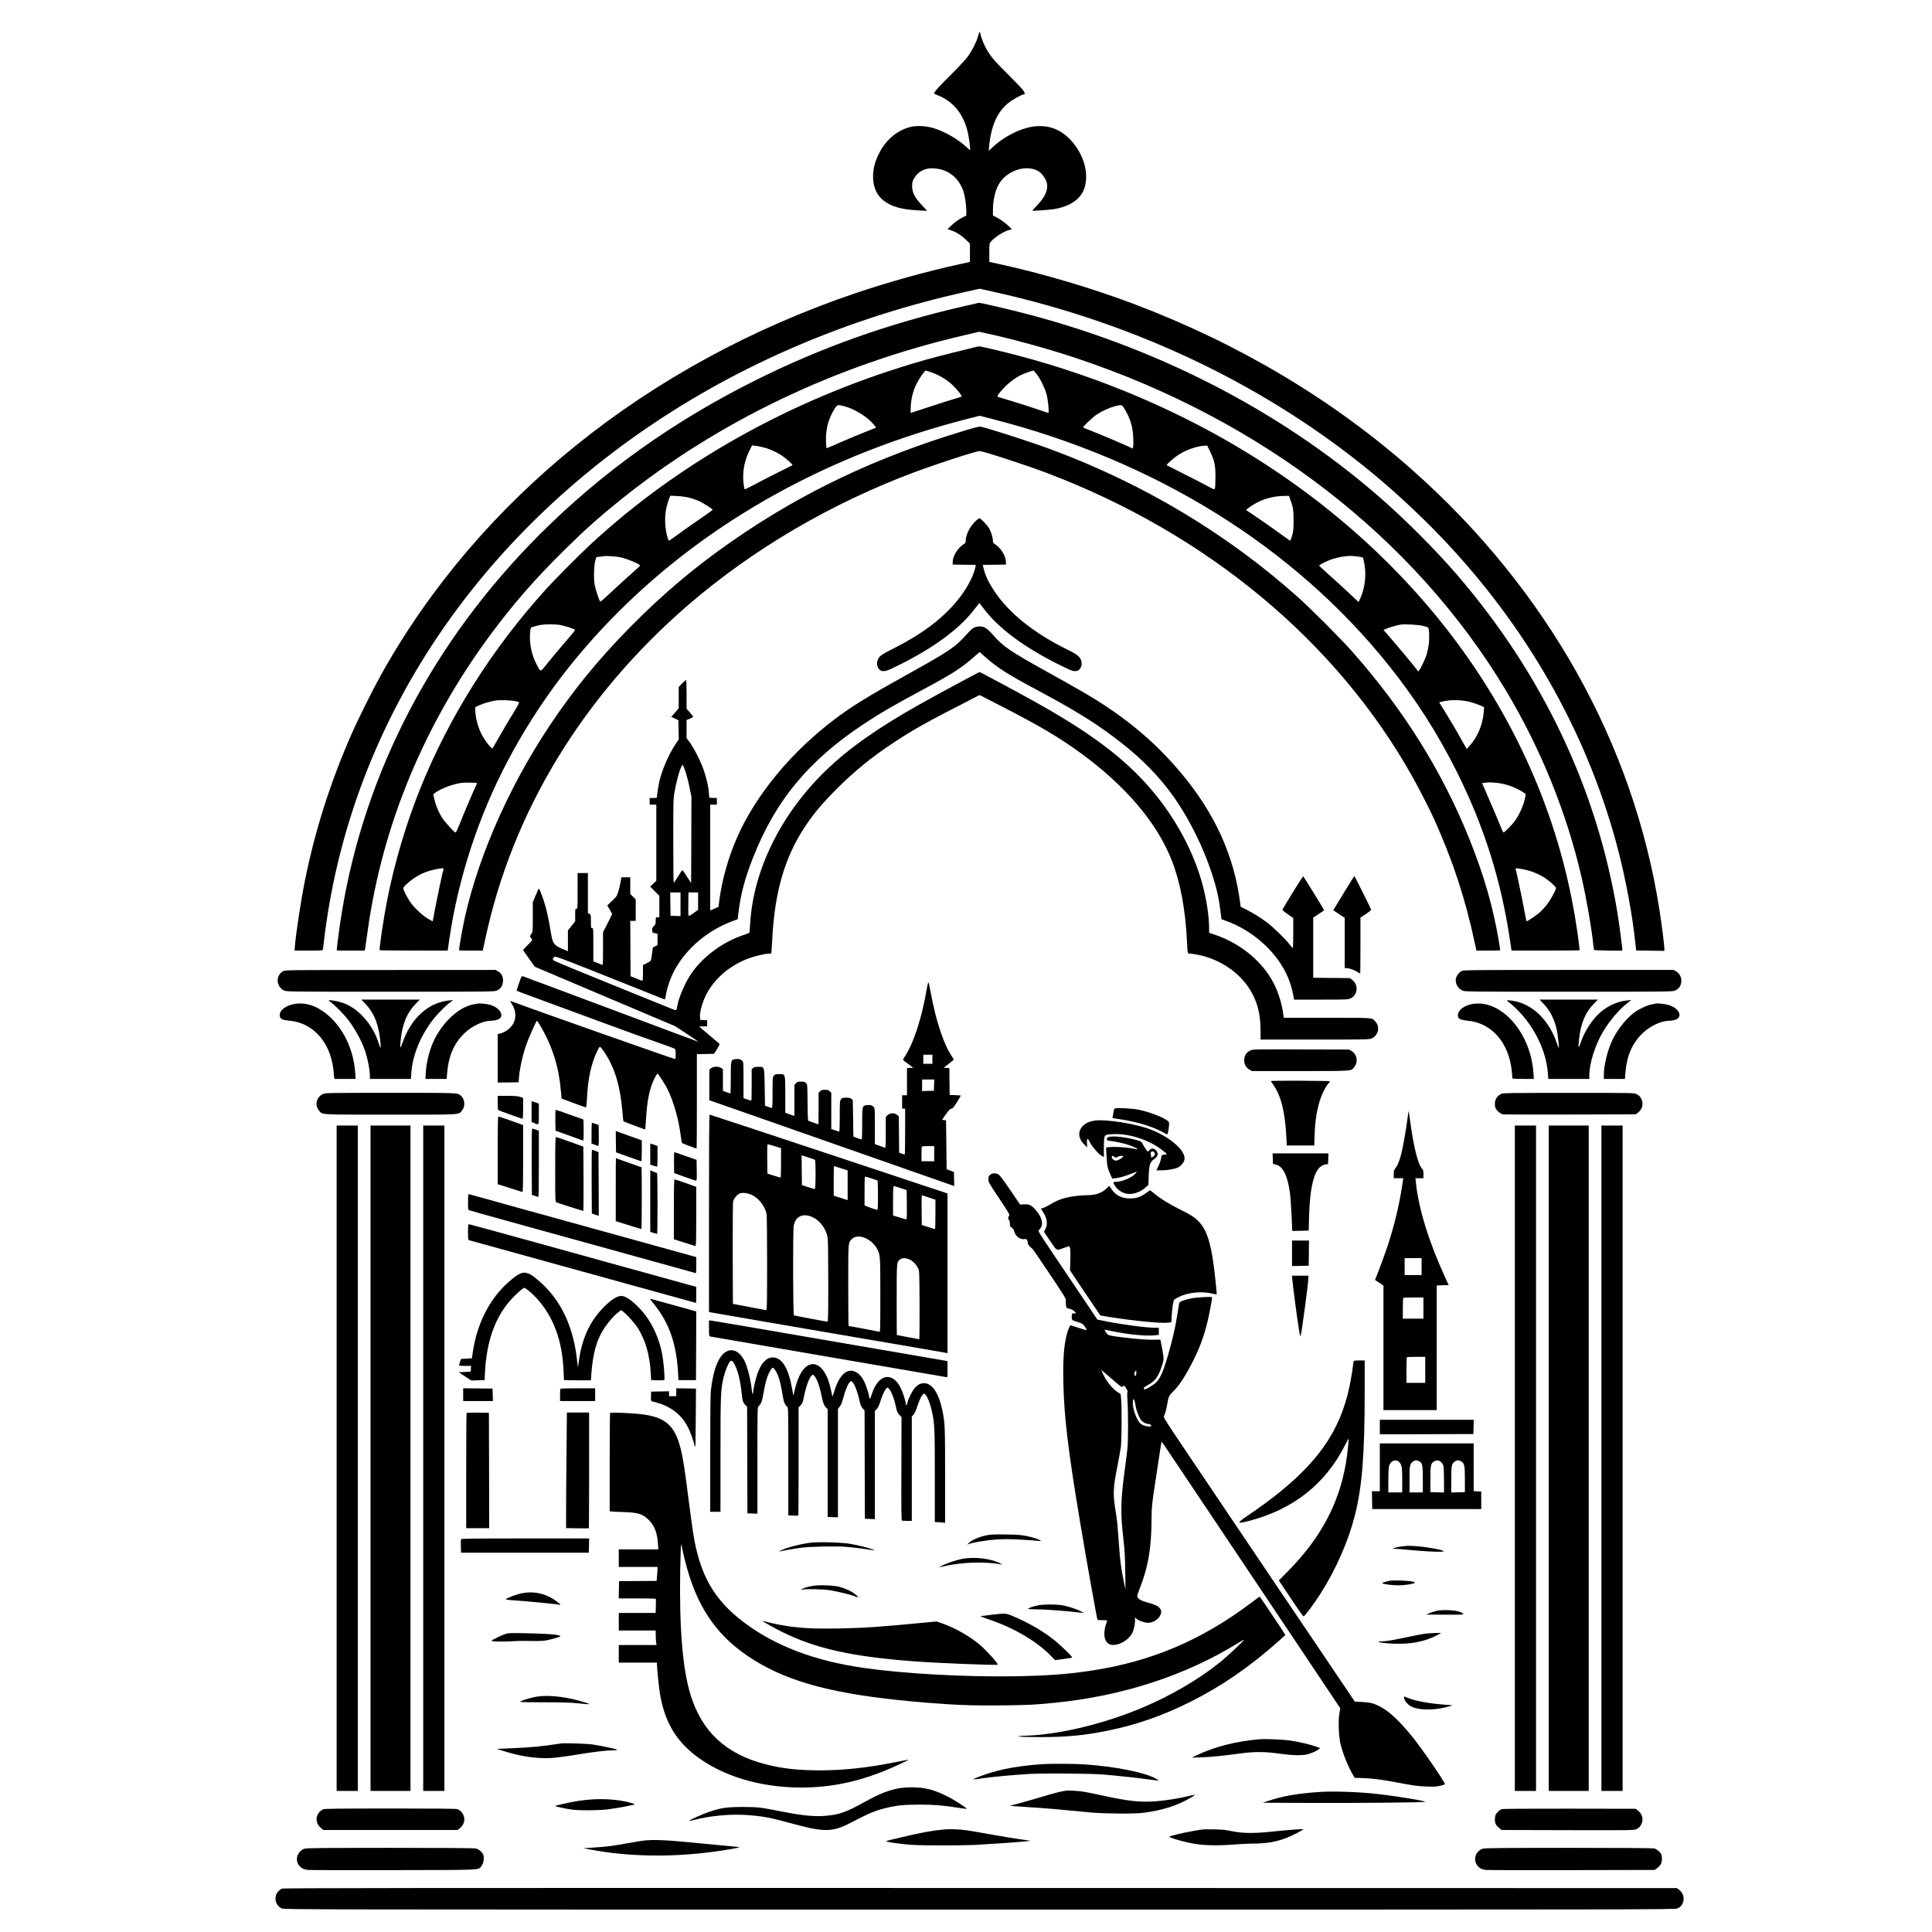 <?xml version="1.0" standalone="no"?>
<!DOCTYPE svg PUBLIC "-//W3C//DTD SVG 20010904//EN"
 "http://www.w3.org/TR/2001/REC-SVG-20010904/DTD/svg10.dtd">
<svg version="1.0" xmlns="http://www.w3.org/2000/svg"
 width="3191pt" height="3191pt" viewBox="0 0 3191 3191"
 preserveAspectRatio="xMidYMid meet">

<g transform="translate(0,3191) scale(0.1,-0.1)"
fill="#000000" stroke="none">
<path d="M16156 31318 c-25 -95 -103 -250 -178 -351 -34 -45 -157 -176 -273
-292 -184 -183 -252 -256 -278 -301 -4 -7 21 -22 63 -38 261 -103 434 -322
499 -633 20 -93 41 -273 33 -273 -2 0 -34 27 -70 61 -136 125 -362 253 -537
304 -118 35 -261 43 -365 21 -115 -24 -243 -92 -334 -177 -95 -89 -153 -169
-211 -291 -57 -120 -85 -236 -85 -353 0 -301 175 -479 530 -539 81 -14 360
-33 360 -25 0 2 -38 44 -85 92 -113 117 -160 209 -160 312 0 59 5 79 30 124
60 109 166 171 295 171 249 0 443 -142 524 -384 23 -69 46 -226 46 -318 l0
-78 -58 -29 c-69 -35 -139 -86 -204 -149 l-48 -46 68 -24 c89 -32 163 -81 240
-155 l62 -61 0 -151 0 -151 -172 -38 c-538 -117 -1190 -299 -1723 -480 -3435
-1166 -6218 -3406 -7834 -6306 -127 -227 -380 -735 -483 -970 -347 -788 -601
-1583 -768 -2407 -70 -345 -157 -913 -172 -1131 l-3 -43 229 0 c178 0 231 3
236 13 4 7 13 67 19 133 7 66 26 209 42 318 472 3241 2350 6147 5269 8152
1557 1069 3362 1840 5318 2271 l203 45 252 -56 c2370 -528 4527 -1568 6282
-3029 412 -343 881 -788 1238 -1176 1356 -1469 2304 -3187 2781 -5040 124
-483 231 -1065 277 -1512 l13 -117 233 -3 233 -3 0 36 c0 53 -46 415 -81 639
-430 2748 -1857 5292 -4070 7256 -1309 1163 -2874 2097 -4610 2753 -690 261
-1528 509 -2236 662 l-153 33 0 152 c0 148 1 153 25 182 65 77 225 177 314
197 l33 7 -38 40 c-54 55 -148 125 -216 159 l-58 29 0 88 c0 174 42 345 109
449 147 227 484 317 667 178 48 -37 101 -120 115 -180 24 -109 -29 -228 -163
-369 -43 -45 -78 -83 -78 -85 0 -8 280 12 360 25 290 49 467 184 514 394 58
251 -49 559 -268 776 -146 144 -320 211 -521 201 -230 -12 -525 -150 -733
-342 l-72 -67 6 64 c32 349 133 579 321 729 68 54 220 139 249 139 26 0 25 22
-2 63 -15 23 -127 141 -249 262 -226 224 -279 286 -353 409 -45 75 -96 198
-107 259 -4 20 -10 39 -14 41 -4 3 -15 -27 -25 -66z"/>
<path d="M15954 26860 c-1263 -288 -2380 -684 -3474 -1230 -1364 -680 -2545
-1525 -3571 -2552 -1755 -1757 -2883 -3915 -3264 -6241 -38 -232 -88 -617 -82
-624 3 -2 107 -4 233 -4 l229 0 7 43 c4 24 24 158 43 298 243 1738 938 3409
2028 4880 377 508 735 918 1213 1390 348 343 583 553 934 835 1613 1297 3554
2225 5689 2721 l236 55 75 -17 c462 -100 1044 -259 1507 -413 3077 -1021 5595
-2964 7110 -5486 578 -962 1013 -2036 1257 -3103 80 -347 170 -869 192 -1109
4 -39 10 -76 13 -82 6 -10 457 -18 467 -9 5 6 -51 437 -81 618 -335 2040
-1236 3942 -2644 5580 -368 427 -864 924 -1311 1311 -1647 1427 -3712 2482
-5960 3044 -223 56 -615 146 -628 144 -4 0 -102 -23 -218 -49z"/>
<path d="M16115 26178 c-589 -144 -762 -189 -1040 -273 -2029 -608 -3864
-1638 -5320 -2985 -181 -168 -581 -570 -731 -735 -896 -988 -1600 -2103 -2081
-3294 -232 -577 -421 -1210 -543 -1821 -64 -323 -142 -841 -128 -855 2 -2 256
-5 563 -5 l559 -1 28 193 c146 1006 490 2052 974 2960 481 904 1067 1691 1814
2438 1519 1520 3502 2615 5783 3195 l187 48 188 -48 c2704 -688 4994 -2107
6566 -4071 447 -559 808 -1122 1124 -1754 450 -899 733 -1792 880 -2778 l27
-182 559 0 c307 0 561 2 563 4 8 7 -25 252 -68 516 -504 3085 -2424 5837
-5339 7652 -1158 722 -2478 1288 -3853 1652 -257 68 -630 156 -654 155 -10 -1
-36 -5 -58 -11z m-721 -422 c120 -43 237 -112 327 -195 77 -70 174 -191 162
-201 -5 -4 -60 -21 -123 -39 -63 -18 -249 -78 -414 -132 -164 -54 -301 -99
-304 -99 -3 0 -2 51 1 113 7 132 38 252 98 372 41 84 132 215 149 215 5 0 52
-15 104 -34z m1731 -28 c64 -86 131 -225 161 -333 24 -90 45 -305 29 -305 -4
0 -93 29 -197 65 -104 36 -287 94 -406 130 -119 37 -223 68 -230 70 -21 7 12
57 102 152 80 85 202 174 292 215 57 25 174 67 191 67 6 1 32 -27 58 -61z
m-3179 -528 c169 -44 375 -172 483 -299 24 -29 42 -53 40 -55 -2 -1 -98 -39
-214 -85 -115 -46 -295 -122 -400 -168 -104 -46 -194 -85 -200 -86 -6 -1 -11
47 -13 125 -4 198 43 370 144 528 45 69 46 69 160 40z m4630 -47 c93 -158 133
-289 141 -464 3 -64 3 -133 -1 -152 l-7 -35 -86 39 c-116 54 -504 217 -630
265 -57 21 -103 42 -103 47 0 16 158 166 219 207 85 57 214 116 303 140 117
30 118 30 164 -47z m-5940 -639 c111 -32 231 -92 319 -159 72 -55 142 -122
134 -128 -2 -2 -105 -54 -229 -115 -124 -61 -299 -151 -390 -201 -91 -49 -168
-86 -172 -82 -4 4 -12 52 -18 106 -21 199 19 387 124 584 l18 34 64 -7 c35 -4
102 -18 150 -32z m7348 -56 c77 -161 91 -226 91 -428 0 -99 -4 -182 -10 -192
-9 -15 -23 -10 -130 49 -66 35 -241 126 -390 200 -148 75 -272 138 -275 140
-9 9 122 125 191 169 130 85 319 150 441 153 l38 1 44 -92z m-8599 -768 c44
-12 111 -35 149 -51 73 -31 236 -134 236 -149 0 -5 -84 -66 -187 -136 -104
-70 -264 -182 -356 -250 -92 -68 -172 -124 -177 -124 -5 0 -13 15 -19 33 -53
164 -60 377 -18 537 14 52 33 113 42 134 l17 39 116 -6 c68 -4 150 -15 197
-27z m9924 -24 c49 -131 56 -174 56 -351 0 -149 -3 -180 -24 -252 -13 -46 -27
-83 -31 -83 -5 0 -92 61 -193 135 -102 74 -264 188 -362 254 l-176 119 53 40
c162 121 361 188 575 191 l82 1 20 -54z m-11074 -958 c117 -23 341 -116 336
-141 0 -4 -54 -54 -118 -111 -65 -57 -183 -163 -262 -237 -271 -252 -272 -253
-282 -238 -20 32 -69 183 -85 260 -21 103 -15 336 10 416 l16 52 58 6 c31 3
66 8 77 10 30 5 194 -5 250 -17z m12180 12 c49 -6 93 -16 97 -23 4 -6 15 -54
24 -105 33 -182 7 -398 -67 -560 l-29 -65 -27 24 c-15 13 -79 73 -143 133 -63
61 -197 183 -298 273 -100 89 -183 166 -184 170 -2 13 131 80 212 107 94 31
191 49 295 54 17 1 70 -3 120 -8z m-13176 -1130 c76 -13 248 -67 256 -81 4 -5
-15 -35 -42 -65 -134 -154 -334 -392 -421 -501 -112 -141 -99 -140 -171 -3
-79 152 -119 339 -107 505 3 49 10 93 15 98 9 9 103 35 171 47 67 11 226 11
299 0z m14267 -18 c40 -11 76 -22 81 -25 17 -11 24 -169 13 -263 -6 -49 -20
-123 -31 -164 -20 -75 -93 -234 -127 -278 l-18 -24 -44 59 c-50 66 -352 427
-459 548 l-70 80 47 21 c47 21 179 58 237 68 69 10 301 -3 371 -22z m-14996
-1242 c30 -7 59 -16 64 -20 4 -5 -28 -66 -71 -137 -105 -168 -225 -373 -298
-503 -32 -58 -62 -110 -67 -117 -17 -21 -133 126 -190 242 -56 112 -98 276
-98 382 l0 54 65 30 c72 33 183 65 271 79 72 11 249 5 324 -10z m15770 -14
c52 -13 126 -38 164 -55 l69 -31 -7 -83 c-16 -204 -101 -409 -230 -551 l-51
-57 -78 139 c-81 146 -237 409 -325 549 l-52 82 40 11 c135 36 321 35 470 -4z
m-16402 -1340 c1 -2 -16 -43 -39 -92 -57 -124 -197 -455 -254 -601 -27 -68
-54 -123 -60 -123 -22 0 -180 174 -227 250 -57 91 -104 206 -126 307 l-16 75
25 19 c91 71 304 152 439 168 63 8 249 5 258 -3z m16849 3 c149 -16 312 -75
435 -157 38 -24 39 -27 32 -66 -21 -131 -102 -313 -187 -423 -49 -63 -160
-173 -175 -173 -5 0 -42 82 -82 183 -41 100 -118 282 -172 404 -54 122 -98
224 -98 227 0 4 37 9 123 14 15 1 71 -3 124 -9z m-17402 -1426 c-12 -33 -94
-417 -136 -638 -22 -121 -42 -221 -43 -222 -1 -2 -40 21 -87 49 -97 60 -226
184 -288 276 -48 71 -111 198 -111 223 0 20 91 105 169 158 113 77 220 122
356 151 120 25 149 25 140 3z m17816 2 c145 -25 274 -77 389 -155 78 -54 170
-139 170 -157 0 -33 -95 -205 -156 -281 -35 -45 -94 -106 -131 -137 -69 -57
-194 -138 -201 -130 -2 2 -20 88 -38 191 -31 169 -126 622 -140 667 -7 21 0
21 107 2z"/>
<path d="M15935 24799 c-1458 -439 -2677 -1017 -3830 -1817 -626 -434 -1154
-879 -1700 -1433 -526 -534 -937 -1038 -1337 -1639 -707 -1065 -1233 -2299
-1433 -3361 -35 -186 -57 -330 -52 -335 3 -3 92 -5 198 -5 l193 0 38 178 c446
2106 1608 4021 3353 5529 1070 924 2366 1684 3750 2199 386 143 1008 345 1065
345 55 0 768 -232 1102 -359 2657 -1005 4805 -2792 6058 -5041 97 -174 286
-543 345 -676 313 -695 516 -1314 673 -2047 l27 -128 194 0 c106 0 195 2 198
4 2 3 -8 74 -22 158 -96 564 -246 1084 -486 1682 -451 1120 -1086 2136 -1937
3097 -182 206 -675 700 -887 890 -1170 1047 -2544 1872 -4066 2440 -327 122
-1066 361 -1184 383 -21 4 -102 -16 -260 -64z"/>
<path d="M16097 23287 c-86 -88 -147 -217 -147 -314 0 -25 -7 -36 -34 -52 -94
-59 -177 -190 -180 -285 l-1 -51 192 -3 191 -2 -14 -62 c-35 -149 -156 -365
-306 -543 -247 -296 -588 -549 -1043 -777 -173 -86 -224 -120 -247 -163 -35
-63 -27 -144 18 -186 20 -19 36 -24 74 -23 39 0 82 17 251 101 576 286 1003
602 1248 926 41 53 75 97 77 97 1 0 35 -43 74 -95 243 -324 673 -642 1260
-932 159 -79 203 -97 242 -97 36 -1 52 4 72 23 36 34 50 90 36 142 -19 71 -66
110 -227 188 -556 272 -973 607 -1216 976 -92 140 -143 250 -171 367 l-14 58
191 2 192 3 -1 51 c-3 95 -86 226 -180 285 -27 16 -34 27 -34 53 0 48 -27 144
-58 200 -32 59 -142 176 -166 176 -9 0 -45 -28 -79 -63z"/>
<path d="M16140 21560 c-60 -11 -94 -36 -174 -127 -185 -210 -284 -276 -986
-666 -636 -353 -898 -514 -1187 -731 -705 -529 -1291 -1232 -1602 -1920 -155
-342 -266 -732 -312 -1087 l-12 -97 -69 -30 -68 -30 0 874 0 874 55 0 55 0 0
55 0 54 -62 3 -63 3 -7 87 c-8 104 -47 268 -95 398 -58 155 -170 367 -244 461
l-29 37 0 150 0 150 55 23 c30 12 55 26 55 30 0 4 -25 36 -55 71 l-55 63 0
237 c0 131 -4 238 -8 238 -4 0 -33 -26 -65 -58 l-57 -58 0 -177 0 -177 -42
-48 c-23 -26 -51 -57 -61 -69 l-20 -22 59 -28 59 -28 3 -158 3 -158 -55 -82
c-108 -162 -215 -407 -262 -597 -18 -75 -43 -235 -44 -282 0 -5 -27 -8 -60 -8
l-60 0 0 -55 0 -55 55 0 55 0 0 -628 0 -628 -50 -49 -50 -49 75 -76 75 -75 0
-178 0 -177 -30 0 c-30 0 -30 0 -30 -58 0 -52 -3 -61 -30 -87 -26 -25 -30 -36
-28 -70 3 -38 5 -40 46 -48 l42 -8 0 -94 0 -95 -39 -19 -38 -20 -12 -93 c-19
-137 -15 -131 -87 -166 l-64 -32 0 -130 c0 -71 -4 -130 -8 -130 -5 0 -51 17
-103 38 l-94 38 -3 457 -2 457 45 0 45 0 0 178 0 178 -45 44 -45 44 0 138 0
138 -74 0 -73 0 -13 -77 c-7 -43 -23 -114 -37 -158 -24 -76 -29 -84 -104 -155
l-79 -75 39 -65 c22 -36 40 -69 41 -75 0 -5 -34 -76 -75 -156 l-75 -147 0
-272 c0 -214 -3 -271 -12 -267 -7 3 -43 17 -80 32 l-68 27 0 274 c0 267 0 274
-20 274 -19 0 -20 7 -20 110 0 106 -1 110 -25 126 l-25 16 0 329 0 329 -85 0
-85 0 0 -295 c0 -288 0 -295 -20 -295 -19 0 -20 -7 -20 -104 l0 -103 -60 -76
-60 -75 0 -171 0 -171 -50 20 c-135 53 -182 90 -204 159 -9 25 -27 116 -40
201 -39 240 -89 431 -160 604 -27 69 -22 73 -85 -78 l-41 -98 0 -245 c0 -243
0 -244 -25 -280 l-24 -36 19 -28 c11 -15 20 -31 20 -36 0 -5 -34 -42 -75 -83
-41 -41 -75 -77 -75 -81 0 -5 179 -260 195 -277 2 -2 691 -294 1782 -755 l533
-225 195 -128 c107 -70 193 -129 192 -131 -2 -1 -650 241 -1442 538 -792 297
-1450 542 -1461 545 -20 5 -25 -5 -62 -116 l-41 -121 45 -20 c25 -10 47 -19
50 -19 2 0 327 -120 721 -266 817 -302 1145 -422 1523 -554 146 -52 271 -98
278 -103 8 -6 12 -37 12 -88 0 -63 -3 -79 -15 -79 -23 0 -2438 852 -2714 958
-8 3 -1 -14 16 -39 60 -89 79 -188 53 -281 -27 -95 -120 -183 -226 -214 l-54
-15 0 -400 0 -399 173 2 172 3 7 84 c11 139 56 347 109 503 45 136 174 428
188 428 4 0 30 -39 58 -87 196 -334 302 -671 336 -1062 l12 -135 195 -73 c107
-40 200 -72 206 -73 7 0 13 49 18 141 15 329 69 581 169 787 46 95 42 95 115
-11 172 -249 268 -566 303 -997 6 -80 13 -147 16 -150 5 -5 357 -138 360 -135
1 0 7 78 13 173 19 324 61 517 147 685 20 37 39 67 42 67 11 0 126 -179 164
-255 104 -211 185 -496 221 -778 7 -60 17 -112 22 -116 8 -7 229 -91 239 -91
3 0 5 351 5 780 l0 779 142 3 142 3 49 79 c39 64 45 82 35 91 -7 6 -85 72
-172 146 l-160 134 67 3 67 3 0 49 0 49 -57 3 -58 3 -3 54 c-4 64 19 166 60
270 121 309 396 564 748 694 100 37 273 77 333 77 l35 0 6 63 c3 34 8 114 11
177 39 772 205 1347 530 1840 154 234 293 399 544 650 288 287 563 511 916
745 349 231 513 323 1342 749 l92 47 368 -189 c625 -321 951 -514 1298 -767
747 -544 1265 -1154 1510 -1779 140 -358 226 -816 250 -1341 9 -188 10 -195
44 -195 55 0 207 -31 296 -61 340 -113 614 -343 755 -633 85 -173 120 -349
120 -598 l0 -128 898 0 c851 0 899 1 937 19 114 53 143 194 57 284 -56 60 -19
57 -794 57 l-714 0 -17 112 c-19 120 -59 254 -111 376 -169 394 -553 729
-1008 883 l-98 33 0 81 c0 182 -41 458 -105 700 -129 494 -393 1011 -744 1455
-441 560 -1007 1005 -1961 1542 -278 157 -968 528 -981 528 -12 0 -721 -382
-989 -533 -703 -396 -1172 -727 -1554 -1097 -737 -714 -1193 -1637 -1246
-2523 -5 -82 -11 -151 -14 -154 -3 -3 -44 -18 -93 -35 -335 -112 -653 -342
-848 -613 -112 -155 -227 -418 -251 -571 -10 -67 -12 -68 -95 -34 -41 17 -492
200 -1004 407 -511 206 -936 382 -942 391 -17 21 -16 27 3 46 29 29 -67 65
1274 -469 300 -119 550 -219 556 -222 7 -2 14 16 18 49 11 84 54 232 96 328
173 399 547 741 995 911 l100 38 7 68 c36 325 105 592 245 947 374 948 917
1604 1830 2209 279 184 497 311 1000 580 441 236 603 339 798 508 l115 100 91
-81 c199 -176 374 -288 824 -528 636 -340 946 -529 1310 -802 369 -277 637
-534 880 -845 354 -453 675 -1120 815 -1695 27 -110 37 -170 68 -409 l7 -53
80 -29 c419 -152 793 -477 981 -852 55 -109 97 -233 120 -354 l18 -93 445 0
c433 0 446 1 489 21 119 58 133 223 26 305 l-37 29 -304 3 -303 3 0 497 0 497
90 59 c50 32 90 60 90 62 0 10 -339 559 -346 561 -8 3 -335 -527 -342 -554 -2
-6 38 -39 87 -73 l91 -61 0 -249 c0 -138 -3 -250 -7 -250 -5 1 -28 28 -53 61
-62 84 -278 293 -378 367 -106 79 -240 161 -346 214 l-85 42 -6 50 c-99 786
-415 1484 -971 2151 -399 477 -836 855 -1408 1214 -145 91 -376 224 -784 450
-642 356 -754 432 -919 623 -109 125 -167 156 -263 138z m-4809 -2422 c16 -51
43 -160 60 -241 l29 -149 -2 -711 -3 -711 -70 107 c-38 59 -72 107 -75 107 -3
0 -34 -47 -70 -105 -36 -57 -68 -104 -72 -105 -5 0 -8 310 -8 689 0 641 1 697
20 805 31 183 81 364 122 440 10 19 11 18 25 -7 7 -15 27 -68 44 -119z m-91
-2163 l0 -196 -82 3 -83 3 -3 193 -2 192 85 0 85 0 0 -195z m290 51 l0 -144
-71 -51 c-39 -29 -76 -50 -83 -48 -8 3 -10 59 -8 196 l3 191 79 0 80 0 0 -144z"/>
<path d="M22192 17158 l-171 -282 94 -63 95 -63 0 -415 0 -415 28 0 c45 0 123
-27 175 -60 26 -16 50 -30 52 -30 3 0 5 208 5 463 l0 462 91 59 c49 33 88 64
86 70 -22 55 -272 556 -277 556 -4 0 -84 -127 -178 -282z"/>
<path d="M4678 15870 c-130 -69 -120 -259 17 -321 38 -18 112 -19 1755 -19
1654 0 1716 1 1756 19 64 29 98 81 102 155 4 76 -24 129 -83 163 l-40 23
-1735 -1 c-1697 0 -1736 0 -1772 -19z"/>
<path d="M24141 15873 c-41 -21 -87 -81 -95 -128 -15 -76 33 -162 109 -196 38
-18 112 -19 1755 -19 1646 0 1717 1 1755 19 72 33 105 86 105 168 0 60 -36
121 -88 151 l-40 22 -1733 0 c-1597 0 -1737 -2 -1768 -17z"/>
<path d="M15306 15573 c-78 -472 -219 -902 -367 -1122 -17 -24 -27 -47 -22
-51 4 -4 44 -34 87 -66 l80 -59 -52 -3 -52 -3 0 -225 0 -224 -40 0 -40 0 0
-110 0 -110 25 0 25 0 0 -380 c0 -209 -3 -380 -7 -380 -4 0 -26 7 -50 16 l-42
16 -3 300 -3 300 -28 24 c-43 37 -118 34 -158 -5 l-29 -29 0 -257 c0 -220 -2
-256 -14 -252 -8 3 -49 18 -90 33 l-76 27 0 296 c0 285 -1 298 -20 319 -26 27
-60 36 -113 29 -76 -10 -77 -13 -77 -308 0 -201 -3 -259 -12 -258 -7 0 -40 10
-73 23 l-60 23 -5 302 -5 303 -24 19 c-17 14 -39 19 -86 19 -57 0 -66 -3 -84
-26 -20 -25 -21 -39 -21 -280 0 -140 -4 -254 -8 -254 -4 0 -36 9 -70 21 l-62
21 0 299 0 300 -25 24 c-20 21 -34 25 -80 25 -46 0 -60 -4 -80 -25 l-25 -24 0
-261 c0 -143 -1 -260 -3 -260 -4 0 -136 46 -159 55 -16 6 -17 35 -20 306 -3
295 -3 299 -26 321 -18 19 -33 23 -83 23 -54 0 -63 -3 -85 -28 l-24 -28 0
-255 0 -255 -22 7 c-13 3 -47 15 -75 26 l-53 19 0 300 c0 353 4 339 -104 339
-58 0 -67 -3 -85 -26 -20 -25 -21 -39 -21 -280 0 -197 -3 -254 -12 -253 -7 0
-35 8 -63 18 l-50 18 -5 300 c-6 355 -2 343 -105 343 -47 0 -69 -5 -86 -19
l-24 -19 0 -261 c0 -144 -3 -261 -6 -261 -3 0 -33 9 -67 21 l-62 21 0 299 c0
284 -1 300 -20 319 -25 25 -61 34 -113 27 -76 -10 -77 -13 -77 -308 0 -142 -3
-259 -6 -259 -4 0 -33 10 -65 21 l-59 22 0 178 0 178 -26 20 c-40 31 -133 30
-171 -3 l-28 -24 0 -252 0 -252 195 -68 c107 -38 452 -158 765 -268 314 -110
833 -292 1155 -405 322 -113 851 -298 1175 -412 325 -114 627 -220 673 -236
l83 -28 -3 116 -3 116 -60 22 -60 23 -5 403 -5 404 -33 5 -33 5 63 90 c50 70
70 91 90 93 22 3 39 22 93 107 36 58 65 107 65 109 0 3 -42 7 -92 8 l-93 3 -3
222 -2 222 -48 3 -47 3 85 64 c47 35 84 68 82 74 -2 5 -16 28 -31 51 -132 192
-261 578 -345 1031 -34 180 -35 185 -44 185 -4 0 -16 -48 -26 -107z m94 -1158
l0 -75 -75 0 -75 0 0 75 0 75 75 0 75 0 0 -75z m28 -427 l-3 -93 -97 -3 -98
-3 0 96 0 95 100 0 101 0 -3 -92z m2 -1133 l0 -125 -105 0 -105 0 0 118 c0 65
3 122 7 125 3 4 51 7 105 7 l98 0 0 -125z"/>
<path d="M6043 15321 c144 -154 218 -350 242 -646 7 -90 -2 -90 -29 0 -89 294
-317 561 -563 660 -70 28 -191 55 -245 55 -29 0 -28 -1 29 -44 68 -52 209
-195 274 -281 103 -134 207 -320 264 -470 51 -135 95 -350 95 -461 l0 -44 339
0 338 0 6 93 c18 303 165 652 388 922 69 84 185 199 254 250 l50 38 -66 -7
c-239 -24 -452 -156 -609 -377 -67 -96 -114 -189 -161 -319 -42 -117 -46 -109
-29 58 28 258 107 444 251 588 l63 64 -483 0 -483 0 75 -79z"/>
<path d="M25503 15321 c121 -130 199 -306 225 -511 18 -140 24 -215 17 -208
-4 4 -18 40 -32 80 -128 381 -404 647 -724 698 -112 18 -122 12 -55 -34 30
-21 98 -83 150 -137 274 -285 456 -672 482 -1026 l7 -93 338 0 339 0 0 56 c0
204 96 506 232 733 107 178 269 367 403 468 l60 46 -65 -6 c-152 -14 -313 -83
-437 -188 -141 -118 -272 -318 -339 -519 -34 -101 -40 -85 -24 64 29 269 107
452 253 596 l60 60 -483 0 -482 0 75 -79z"/>
<path d="M4853 15326 c-133 -25 -233 -102 -233 -178 0 -65 33 -84 166 -97 352
-34 623 -303 703 -698 12 -55 21 -117 21 -136 0 -19 3 -55 6 -81 l7 -46 175 0
175 0 -6 98 c-22 351 -171 690 -401 910 -199 190 -406 267 -613 228z"/>
<path d="M7885 15334 c-11 -2 -45 -9 -75 -15 -229 -46 -484 -277 -633 -574
-78 -156 -133 -365 -144 -547 l-6 -108 175 0 175 0 7 88 c25 300 116 507 300
679 114 107 298 193 415 193 67 1 133 18 159 42 68 65 -23 185 -168 223 -59
16 -174 26 -205 19z"/>
<path d="M24313 15326 c-160 -31 -262 -129 -227 -221 11 -28 59 -44 160 -54
396 -39 679 -367 724 -839 5 -59 10 -110 10 -114 0 -5 79 -8 177 -8 l176 0 -6
99 c-44 670 -540 1226 -1014 1137z"/>
<path d="M27345 15334 c-11 -2 -45 -9 -75 -15 -67 -13 -197 -74 -265 -123
-135 -97 -278 -272 -364 -444 -85 -170 -151 -428 -151 -593 l0 -69 174 0 174
0 7 88 c24 301 113 504 295 676 120 112 299 196 422 196 24 0 63 5 88 11 154
35 100 191 -88 249 -60 19 -181 32 -217 24z"/>
<path d="M20655 14561 c-72 -33 -105 -86 -105 -167 0 -63 31 -118 83 -149 l44
-25 797 0 c870 0 837 -2 888 58 74 88 55 215 -40 274 l-37 23 -795 2 c-757 3
-797 2 -835 -16z"/>
<path d="M20990 14055 c0 -3 15 -26 34 -52 134 -188 200 -450 222 -875 l7
-138 227 0 227 0 6 178 c9 253 42 445 106 622 33 90 96 203 130 234 11 10 18
22 15 27 -5 9 -974 13 -974 4z"/>
<path d="M5335 13841 c-115 -53 -143 -193 -57 -285 55 -59 -4 -56 1174 -56
1213 0 1119 -6 1181 72 55 68 45 181 -20 240 -55 50 -16 48 -1165 48 -1022 0
-1075 -1 -1113 -19z"/>
<path d="M24795 13843 c-72 -38 -105 -90 -105 -168 0 -25 7 -59 14 -74 22 -41
81 -89 118 -96 18 -3 519 -4 1114 -3 l1081 3 36 28 c70 53 94 137 62 214 -21
50 -42 72 -90 94 -38 18 -93 19 -1120 18 -965 0 -1083 -1 -1110 -16z"/>
<path d="M8220 13696 c0 -72 4 -117 11 -122 14 -8 391 -144 401 -144 5 0 8 78
8 173 l0 172 -49 18 c-38 13 -82 17 -210 17 l-161 0 0 -114z"/>
<path d="M8780 13551 l0 -172 46 -19 c77 -34 74 -41 74 150 l0 170 -37 15
c-20 9 -47 18 -60 21 l-23 6 0 -171z"/>
<path d="M18418 13604 c-11 -3 -20 -20 -23 -42 -3 -20 -8 -48 -10 -62 -2 -14
-6 -32 -10 -41 -5 -14 7 -19 82 -29 291 -40 559 -118 740 -215 l81 -44 12 32
c6 18 14 64 17 103 5 69 5 71 -23 93 -75 59 -296 144 -475 182 -91 20 -352 35
-391 23z"/>
<path d="M9172 13408 l3 -173 215 -77 c118 -43 223 -81 233 -84 16 -5 17 8 17
170 0 97 -2 176 -4 176 -1 0 -103 36 -226 80 -123 44 -227 80 -232 80 -5 0 -7
-78 -6 -172z"/>
<path d="M23250 13458 c-19 -162 -77 -493 -104 -599 -33 -127 -61 -196 -97
-241 -25 -32 -29 -45 -29 -102 l0 -66 79 0 78 0 -18 -122 c-51 -333 -125 -641
-240 -995 -39 -119 -157 -440 -193 -525 l-16 -38 70 -46 70 -47 0 -1028 0
-1029 440 0 440 0 0 1030 0 1029 99 3 98 3 -59 130 c-269 584 -439 1136 -483
1568 l-7 67 66 0 66 0 0 69 c0 50 -4 72 -16 82 -69 57 -145 354 -204 799 -12
85 -22 156 -24 158 -2 1 -9 -43 -16 -100z m230 -2468 l0 -140 -140 0 -140 0 0
140 0 140 140 0 140 0 0 -140z m30 -685 l0 -175 -170 0 -170 0 0 168 c0 93 3
172 7 175 3 4 80 7 170 7 l163 0 0 -175z m30 -1020 l0 -215 -155 0 -155 0 0
208 c0 115 3 212 7 215 3 4 73 7 155 7 l148 0 0 -215z"/>
<path d="M11710 11870 l0 -1630 23 -5 c28 -6 133 -24 752 -130 275 -47 867
-149 1315 -226 448 -77 1038 -178 1310 -224 272 -47 505 -88 518 -90 l22 -5 0
1319 0 1319 -1959 651 c-1078 358 -1964 651 -1970 651 -8 0 -11 -458 -11
-1630z m1087 1108 l103 -31 0 -244 c0 -133 -3 -243 -7 -243 -5 0 -55 15 -113
33 l-105 33 -3 242 c-2 186 0 242 10 242 7 0 59 -14 115 -32z m662 -222 c17
-11 15 -486 -1 -485 -7 0 -58 15 -113 33 l-100 32 -3 246 -2 246 104 -33 c57
-18 109 -36 115 -39z m431 -142 l110 -35 0 -245 0 -245 -22 6 c-13 4 -65 20
-115 37 l-93 29 0 244 c0 135 2 245 5 245 3 0 55 -16 115 -36z m510 -170 c47
-14 89 -29 93 -34 5 -4 8 -115 8 -246 0 -192 -2 -239 -13 -237 -38 7 -210 69
-209 76 0 4 1 113 1 243 0 219 1 235 18 230 9 -3 55 -17 102 -32z m475 -157
l100 -34 3 -241 c2 -166 -1 -242 -8 -242 -6 0 -58 14 -115 32 l-105 32 0 243
c0 192 3 243 13 243 7 0 58 -15 112 -33z m-2449 -117 c107 -53 205 -180 234
-303 6 -25 10 -352 10 -819 0 -616 -3 -778 -12 -778 -7 1 -134 24 -283 53
l-270 52 -3 829 c-1 560 1 841 8 868 14 49 72 115 114 128 52 16 134 4 202
-30z m2922 -41 l102 -33 0 -243 c0 -134 -3 -243 -7 -243 -5 0 -55 15 -113 34
l-105 33 -3 248 c-2 196 0 246 10 243 7 -3 59 -20 116 -39z m-1923 -324 c118
-56 219 -192 244 -329 7 -39 11 -291 11 -728 0 -550 -2 -668 -13 -668 -16 0
-536 98 -554 105 -16 5 -19 1385 -3 1479 26 159 155 216 315 141z m875 -347
c71 -33 137 -92 177 -159 63 -105 63 -110 63 -782 0 -575 -1 -608 -17 -603
-20 5 -496 96 -507 96 -3 0 -6 299 -6 665 0 719 -1 705 53 764 53 57 140 64
237 19z m725 -352 c55 -25 102 -73 137 -139 23 -42 23 -42 26 -609 1 -313 -1
-568 -5 -568 -4 0 -89 16 -188 35 -99 19 -181 35 -182 35 -2 0 -3 261 -3 580
0 630 0 625 55 668 37 29 96 28 160 -2z"/>
<path d="M8220 12911 l0 -560 148 -46 c183 -58 244 -77 260 -83 9 -3 12 111
12 551 l0 555 -27 10 c-16 5 -105 37 -199 71 -95 33 -177 61 -183 61 -8 0 -11
-154 -11 -559z"/>
<path d="M18072 13400 c-103 -16 -180 -61 -220 -129 -51 -88 -29 -183 66 -274
l39 -38 -4 53 c-3 29 -1 64 4 76 8 22 12 18 43 -43 36 -71 139 -191 194 -224
18 -12 35 -21 37 -21 2 0 3 53 1 117 -1 65 1 145 5 178 8 57 10 61 43 72 19 7
84 12 143 12 252 2 553 -100 760 -255 48 -36 87 -69 87 -74 0 -5 -19 -10 -42
-12 -40 -3 -43 -5 -46 -33 -4 -42 -30 -121 -59 -177 l-23 -48 82 0 c104 1 222
21 275 48 48 25 87 69 103 116 45 138 -206 371 -547 507 -247 98 -755 179
-941 149z"/>
<path d="M9776 13363 c-3 -4 -6 -82 -6 -174 l0 -167 43 -15 c23 -8 50 -18 60
-22 16 -7 17 5 17 169 0 97 -2 176 -5 176 -2 0 -26 9 -54 19 -27 11 -52 17
-55 14z"/>
<path d="M5560 7825 l0 -5495 175 0 175 0 0 5495 0 5495 -175 0 -175 0 0
-5495z"/>
<path d="M6120 7825 l0 -5495 330 0 330 0 0 5495 0 5495 -330 0 -330 0 0
-5495z"/>
<path d="M6990 7825 l0 -5495 175 0 175 0 0 5495 0 5495 -175 0 -175 0 0
-5495z"/>
<path d="M25020 7825 l0 -5495 175 0 175 0 0 5495 0 5495 -175 0 -175 0 0
-5495z"/>
<path d="M25580 7825 l0 -5495 330 0 330 0 0 5495 0 5495 -330 0 -330 0 0
-5495z"/>
<path d="M26450 7825 l0 -5495 175 0 175 0 0 5495 0 5495 -175 0 -175 0 0
-5495z"/>
<path d="M8782 12723 l3 -548 50 -17 c28 -9 53 -17 58 -17 4 -1 7 245 7 547
l0 547 -49 18 c-27 9 -54 17 -60 17 -8 0 -10 -147 -9 -547z"/>
<path d="M10172 13053 l3 -176 205 -73 c113 -41 208 -74 213 -74 4 0 7 78 7
173 l0 173 -122 43 c-68 24 -165 58 -216 77 l-92 33 2 -176z"/>
<path d="M18315 13132 c-22 -5 -31 -14 -33 -33 -3 -25 -1 -26 86 -37 49 -7
133 -23 187 -37 95 -24 235 -81 235 -95 0 -4 -26 -1 -57 6 -92 21 -302 37
-387 29 l-77 -7 6 -126 c9 -170 18 -220 60 -311 l35 -76 42 3 c59 4 171 35
275 77 48 19 88 33 90 32 2 -2 -14 -21 -34 -42 -62 -62 -220 -125 -315 -125
-47 0 -48 -11 -6 -75 35 -52 100 -99 163 -116 103 -28 239 11 335 98 l48 43 4
142 c6 182 23 237 85 279 72 50 83 100 34 150 -37 37 -74 38 -107 2 l-25 -27
-24 29 c-13 17 -38 55 -54 86 -30 55 -32 56 -103 77 -166 49 -379 74 -463 54z
m755 -262 c13 -24 4 -45 -25 -64 -31 -20 -34 -20 -33 2 1 9 -2 27 -6 38 -14
45 42 66 64 24z m-670 -65 c16 -19 41 -19 66 0 21 16 84 20 84 6 0 -19 -70
-63 -107 -68 -31 -4 -42 0 -62 21 -14 14 -21 31 -18 40 8 20 21 20 37 1z"/>
<path d="M9170 12595 c0 -499 1 -535 18 -543 17 -9 435 -142 446 -142 4 0 5
239 4 531 l-3 531 -220 79 c-121 44 -226 79 -232 79 -10 0 -13 -114 -13 -535z"/>
<path d="M10740 12848 l0 -174 53 -17 c30 -9 57 -17 60 -17 4 0 7 77 7 171 l0
170 -33 14 c-18 7 -45 17 -60 20 l-27 7 0 -174z"/>
<path d="M9772 12394 l3 -527 35 -12 c19 -7 45 -15 58 -19 l22 -7 -2 526 -3
527 -50 19 c-27 10 -53 19 -58 19 -4 0 -6 -237 -5 -526z"/>
<path d="M11132 12708 l3 -173 170 -62 c94 -34 178 -62 188 -62 16 -1 17 12
15 170 l-3 172 -179 63 c-99 35 -183 64 -188 64 -5 0 -7 -78 -6 -172z"/>
<path d="M21022 12774 l3 -87 48 -12 c118 -30 190 -174 232 -463 8 -59 20
-225 27 -370 l12 -263 136 3 135 3 6 230 c7 250 28 439 64 581 46 181 110 266
215 283 l35 6 3 88 3 87 -461 0 -461 0 3 -86z"/>
<path d="M10170 12261 l0 -519 48 -16 c167 -53 370 -116 376 -116 3 0 6 230 6
510 0 281 -2 510 -4 510 -2 0 -97 34 -212 75 -115 41 -210 75 -211 75 -2 0 -3
-234 -3 -519z"/>
<path d="M10740 12072 l0 -508 53 -17 c30 -9 57 -17 60 -17 10 0 9 998 -1
1004 -4 2 -31 14 -60 25 l-52 21 0 -508z"/>
<path d="M16353 12506 c-24 -21 -28 -32 -28 -74 0 -47 7 -60 178 -316 170
-255 177 -268 162 -289 -19 -27 -19 -51 0 -67 10 -8 15 -30 15 -61 0 -42 3
-51 24 -60 25 -12 38 -32 56 -90 19 -65 104 -118 162 -104 19 5 29 1 42 -20 9
-14 14 -34 11 -44 -5 -18 28 -59 78 -98 9 -7 138 -195 287 -419 225 -335 271
-410 266 -430 -4 -14 -4 -47 0 -74 l7 -50 56 -17 c32 -9 65 -27 78 -42 30 -34
29 -38 -7 -33 -24 3 -30 0 -35 -21 -4 -13 -5 -39 -3 -58 3 -33 5 -35 93 -63
86 -28 91 -31 127 -82 23 -34 32 -54 24 -54 -8 0 -68 18 -135 40 -66 22 -125
40 -130 40 -10 0 -45 -83 -60 -145 -50 -195 -65 -401 -58 -788 10 -566 80
-1147 283 -2355 104 -621 271 -1560 281 -1574 2 -5 40 -8 85 -8 72 0 79 -2 73
-17 -69 -171 -58 -320 27 -373 102 -64 324 40 392 184 28 59 51 184 42 222 -7
26 5 32 23 10 24 -29 135 -69 191 -69 142 0 268 149 200 236 -33 42 -79 64
-200 97 -116 31 -162 58 -176 102 -3 10 12 61 34 116 144 353 202 690 202
1184 0 170 10 261 70 643 22 138 51 331 65 430 14 98 28 181 30 183 2 2 45
-58 96 -135 51 -76 237 -354 414 -618 562 -839 1052 -1571 1757 -2625 l685
-1025 -14 -80 c-23 -126 -12 -391 20 -520 41 -161 127 -371 209 -510 l23 -39
120 -3 c138 -3 313 -24 500 -59 349 -66 416 -76 561 -81 121 -5 166 -2 227 11
42 10 79 21 82 26 12 19 -364 568 -532 777 -215 267 -393 434 -548 511 -106
53 -153 64 -284 71 l-124 6 -229 340 c-679 1004 -1614 2391 -2552 3785 -360
535 -384 573 -371 593 19 30 42 117 56 207 16 106 31 137 103 205 91 87 206
265 325 504 109 217 175 397 235 641 29 119 76 368 76 404 0 13 -262 -1 -345
-19 -125 -27 -195 -54 -199 -78 -2 -12 -18 -110 -35 -217 -33 -211 -89 -446
-170 -715 -63 -207 -112 -315 -173 -375 -50 -50 -174 -124 -195 -116 -29 11
-10 35 55 69 121 64 180 146 237 330 27 85 27 91 16 175 -7 48 -20 123 -29
167 l-17 79 -85 -2 c-107 -4 -322 12 -527 38 -247 31 -253 33 -285 82 -15 24
-26 44 -24 45 1 1 54 -8 117 -22 261 -55 553 -84 702 -71 l77 8 0 59 0 59 -57
0 c-148 0 -533 50 -798 103 l-160 32 -205 305 c-113 168 -334 497 -492 731
-286 425 -287 427 -266 445 84 77 59 202 -68 343 -63 69 -99 84 -185 79 l-61
-3 -159 235 c-93 137 -172 244 -191 258 -45 31 -108 30 -145 -2z m1999 -3361
c56 -50 120 -103 141 -119 35 -27 39 -28 56 -12 18 16 20 14 51 -34 22 -35 29
-54 22 -63 -6 -8 -6 -57 0 -137 13 -188 13 -659 -1 -795 -7 -66 -25 -214 -41
-330 -71 -519 -76 -723 -25 -1170 21 -184 27 -290 30 -530 l4 -300 -29 138
c-41 201 -58 326 -75 557 -30 409 -35 457 -54 571 -52 306 -49 403 24 769 24
124 50 266 57 315 15 102 18 657 5 795 l-8 86 -44 27 c-94 60 -200 194 -255
321 l-21 49 30 -24 c16 -13 76 -65 133 -114z m409 48 c-8 -16 -11 -15 -21 9
-10 22 -9 30 6 51 l19 25 3 -34 c2 -18 -1 -42 -7 -51z m-23 -420 c6 -16 14
-50 17 -77 8 -62 50 -178 82 -229 26 -41 88 -76 135 -77 17 0 31 -8 38 -20 10
-19 8 -20 -35 -20 -52 0 -109 21 -143 53 -57 53 -122 230 -122 333 0 68 11 82
28 37z"/>
<path d="M11130 11936 l0 -495 148 -46 c81 -25 160 -50 176 -56 16 -5 33 -9
37 -9 5 0 9 220 9 489 l0 488 -172 62 c-95 34 -179 61 -185 61 -10 0 -13 -106
-13 -494z"/>
<path d="M18276 12281 c-68 -70 -179 -111 -302 -111 -110 0 -270 -18 -364 -41
-97 -24 -176 -58 -275 -118 -39 -23 -86 -47 -106 -53 l-37 -11 35 -54 c69
-108 82 -204 39 -284 l-23 -45 101 -149 c115 -170 100 -161 221 -119 39 14 78
27 87 30 24 9 32 -58 26 -244 l-5 -155 249 -371 c138 -204 251 -372 252 -373
1 -1 73 -13 161 -27 399 -63 845 -106 957 -92 l55 7 6 112 c6 99 19 201 33
248 2 9 30 30 62 47 162 86 391 111 580 65 35 -8 65 -13 67 -11 5 5 -28 323
-50 488 -52 380 -118 577 -240 708 -68 74 -133 116 -333 215 -165 82 -310 173
-409 255 -34 29 -65 52 -68 52 -3 0 -32 -20 -65 -44 -89 -66 -157 -89 -260
-90 -141 -1 -243 49 -311 154 -18 27 -35 50 -39 50 -3 0 -23 -17 -44 -39z"/>
<path d="M7736 12183 c-3 -4 -6 -62 -6 -130 0 -119 1 -124 23 -133 12 -5 315
-90 672 -189 358 -99 1170 -324 1805 -499 635 -176 1174 -325 1198 -332 24 -6
50 -14 58 -17 12 -4 14 16 14 129 l0 135 -292 81 c-269 74 -695 192 -2668 738
-388 107 -726 201 -752 209 -25 7 -49 11 -52 8z"/>
<path d="M7730 11561 c0 -115 2 -130 18 -135 9 -2 107 -30 217 -60 110 -30
679 -188 1265 -350 1963 -543 2262 -626 2266 -626 2 0 4 60 4 133 l0 132 -177
49 c-98 27 -347 96 -553 153 -206 57 -530 147 -720 199 -190 53 -783 217
-1318 365 -535 148 -979 269 -987 269 -12 0 -15 -22 -15 -129z"/>
<path d="M21340 11210 l0 -211 138 3 137 3 3 208 2 207 -140 0 -140 0 0 -210z"/>
<path d="M8585 10871 c-49 -23 -99 -60 -190 -140 -312 -277 -522 -694 -588
-1166 l-13 -90 -90 -5 -89 -5 -17 -50 c-9 -27 -17 -53 -17 -57 -1 -5 44 -8
100 -8 l100 0 -3 -47 -3 -48 -100 -5 -99 -5 104 -68 104 -68 110 3 111 3 2 65
c23 631 201 1073 559 1390 43 38 85 70 93 70 22 0 145 -105 215 -184 271 -303
414 -694 434 -1186 l7 -155 223 -3 c122 -1 222 -1 222 0 19 349 65 569 157
752 68 136 202 303 305 380 l38 28 39 -31 c73 -58 195 -198 244 -278 123 -204
187 -433 205 -728 l7 -120 104 -3 c57 -1 108 1 113 6 12 12 -9 277 -32 409
-53 296 -184 568 -366 762 -123 131 -221 202 -297 216 -52 10 -140 -34 -233
-117 -272 -241 -424 -540 -481 -943 l-18 -120 -17 145 c-70 596 -310 1051
-713 1354 -92 69 -155 82 -230 47z"/>
<path d="M21345 10773 c15 -145 66 -538 97 -742 22 -149 34 -207 39 -190 19
59 129 884 129 963 l0 36 -136 0 -136 0 7 -67z"/>
<path d="M10794 10381 c267 -328 386 -681 409 -1211 l2 -55 145 0 145 0 3 567
2 567 -52 15 c-143 41 -709 196 -714 196 -2 0 24 -36 60 -79z"/>
<path d="M11710 9971 c0 -127 1 -131 23 -136 18 -4 1051 -182 2062 -355 1236
-212 1814 -311 1833 -315 22 -5 22 -5 22 129 l0 134 -27 6 c-16 3 -539 93
-1163 200 -624 107 -1479 254 -1900 327 -421 72 -784 134 -807 136 l-43 6 0
-132z"/>
<path d="M12005 9591 c-131 -61 -225 -293 -265 -656 -6 -54 -10 -476 -10
-1042 l0 -953 85 0 85 0 0 942 c0 1020 3 1089 56 1296 26 103 76 222 105 248
24 22 41 8 76 -60 54 -107 91 -258 113 -471 14 -128 21 -149 61 -190 l29 -31
2 -879 3 -880 83 -3 82 -3 0 879 c0 871 0 879 20 897 43 39 58 81 83 230 14
83 38 186 52 230 28 86 79 175 100 175 17 0 60 -64 85 -130 28 -70 55 -189 75
-318 16 -107 41 -173 75 -194 20 -13 20 -27 20 -905 l0 -891 81 -4 c44 -2 83
-1 85 1 2 2 4 405 4 894 l0 890 34 37 c25 28 37 54 45 97 36 189 88 343 133
390 21 22 22 22 41 5 46 -41 95 -173 128 -344 20 -104 43 -160 78 -192 l21
-19 0 -891 0 -891 85 -3 85 -3 0 896 0 896 30 38 c22 27 39 69 61 151 41 157
96 270 131 270 5 0 22 -21 39 -47 32 -52 71 -166 95 -276 16 -77 26 -101 60
-137 l24 -26 2 -894 3 -895 83 -3 82 -3 0 894 0 894 21 19 c29 26 47 64 80
168 34 108 82 196 107 196 39 0 109 -160 142 -325 15 -72 23 -90 61 -131 l29
-30 -2 -852 c-3 -702 -1 -853 10 -857 8 -3 47 -5 88 -5 l74 0 0 861 0 861 28
33 c19 20 42 73 66 148 37 113 83 197 109 197 36 0 99 -145 132 -304 42 -198
45 -272 45 -1061 l0 -755 33 0 c17 0 56 -3 85 -6 l52 -7 0 774 c0 634 -3 797
-15 899 -50 402 -171 634 -333 634 -56 -1 -98 -21 -147 -71 -41 -42 -108 -173
-126 -245 -12 -51 -29 -64 -29 -24 0 42 -49 194 -86 267 -135 269 -366 223
-470 -94 -14 -45 -30 -86 -34 -90 -4 -5 -11 12 -14 37 -9 56 -55 195 -86 256
-70 140 -185 202 -285 154 -83 -39 -159 -161 -209 -334 -13 -47 -26 -78 -29
-70 -3 8 -12 53 -22 100 -104 517 -421 581 -568 115 -14 -44 -31 -108 -37
-143 -7 -34 -14 -61 -15 -60 -2 2 -13 56 -24 120 -60 337 -168 508 -319 508
-101 0 -188 -92 -250 -263 -30 -82 -72 -264 -72 -311 0 -14 -4 -27 -9 -30 -4
-3 -11 29 -15 71 -16 171 -78 409 -132 501 -78 133 -177 180 -279 133z"/>
<path d="M22356 9423 c-2 -10 -7 -45 -11 -78 -3 -33 -17 -125 -31 -203 -130
-763 -467 -1300 -1174 -1874 -145 -118 -359 -275 -528 -388 -192 -129 -188
-145 19 -90 732 191 1264 612 1588 1258 28 56 53 102 55 102 8 0 -21 -271 -45
-410 -113 -663 -416 -1231 -941 -1765 l-166 -169 148 -221 c218 -325 250 -370
263 -370 17 0 188 231 283 382 255 404 456 864 563 1288 119 472 161 1002 161
2038 l0 517 -89 0 c-77 0 -90 -3 -95 -17z"/>
<path d="M7650 8875 l0 -105 245 0 246 0 -3 103 -3 102 -242 3 -243 2 0 -105z"/>
<path d="M9257 8973 c-4 -3 -7 -51 -7 -105 l0 -98 290 0 290 0 0 105 0 105
-283 0 c-156 0 -287 -3 -290 -7z"/>
<path d="M11170 8915 l0 -65 -60 0 -60 0 0 40 0 41 -147 -3 -148 -3 -3 -78
c-2 -57 1 -78 10 -81 7 -2 49 -13 93 -25 178 -48 336 -152 436 -288 72 -97
136 -245 183 -423 13 -51 14 -19 17 403 2 251 3 476 4 500 l0 42 -162 3 -163
2 0 -65z"/>
<path d="M7707 8574 c-4 -4 -7 -434 -7 -956 l0 -948 190 0 190 0 -2 953 -3
952 -181 3 c-99 1 -183 -1 -187 -4z"/>
<path d="M9357 7933 c-4 -355 -7 -785 -7 -954 l0 -308 186 -3 c102 -2 188 -1
190 1 2 2 4 433 4 958 l0 953 -183 0 -184 0 -6 -647z"/>
<path d="M10077 8573 c-4 -3 -7 -370 -7 -814 l0 -809 23 -4 c12 -3 101 -7 197
-10 249 -6 327 -31 430 -135 90 -91 135 -209 147 -383 l6 -98 -326 0 -327 0 0
-145 0 -145 320 0 320 0 -1 -47 c-1 -27 -4 -79 -8 -116 l-6 -68 -310 -2 -310
-2 -3 -142 -3 -143 305 0 c168 0 306 -3 308 -7 2 -5 2 -59 0 -120 l-3 -113
-305 0 -304 0 0 -145 0 -145 305 0 305 0 0 -67 c0 -38 3 -92 6 -120 l7 -53
-312 0 -311 0 0 -145 0 -145 315 0 315 0 0 -22 c0 -53 30 -361 45 -458 70
-466 251 -791 588 -1052 442 -342 1069 -532 1752 -532 478 1 913 89 1384 280
134 54 394 175 388 180 -1 1 -99 -17 -218 -41 -459 -92 -854 -135 -1244 -135
-366 0 -619 28 -900 100 -655 168 -1056 541 -1242 1155 -131 436 -185 1104
-168 2071 4 229 11 412 15 407 4 -4 13 -37 19 -73 20 -106 78 -332 117 -452
215 -669 573 -1109 1179 -1453 610 -347 1401 -530 2755 -639 485 -39 775 -49
1253 -43 422 5 529 11 847 43 1117 111 2156 449 3019 981 57 35 105 62 107 60
9 -9 -283 -282 -409 -382 -342 -274 -795 -539 -1257 -735 -633 -268 -1365
-446 -1920 -467 -264 -10 -147 -23 210 -24 429 -1 731 27 1105 102 478 95 919
248 1375 475 527 264 982 576 1468 1008 61 55 112 101 112 103 0 6 -420 633
-424 633 -2 0 -70 -49 -150 -110 -815 -613 -1650 -966 -2636 -1114 -397 -60
-747 -85 -1295 -93 -813 -11 -1798 44 -2455 138 -815 116 -1469 364 -1987 756
-497 375 -729 788 -838 1491 -13 86 -47 337 -75 557 -56 437 -79 596 -111 744
-92 426 -236 577 -606 635 -142 23 -562 44 -576 29z"/>
<path d="M22790 8340 l0 -120 773 2 772 3 3 118 3 117 -776 0 -775 0 0 -120z"/>
<path d="M22790 7675 l0 -395 -65 0 -66 0 3 -147 3 -148 900 0 900 0 0 145 0
145 -62 3 -63 3 0 394 0 395 -775 0 -775 0 0 -395z m320 87 c43 -43 50 -88 50
-304 l0 -198 -115 0 -115 0 0 198 c0 112 5 214 11 236 25 89 112 124 169 68z
m329 13 c54 -28 61 -60 61 -299 l0 -216 -110 0 -110 0 0 210 c0 230 5 259 55
298 32 26 65 28 104 7z m360 -11 c17 -14 35 -42 41 -62 5 -20 10 -128 10 -240
l0 -203 -112 3 -113 3 0 210 c0 233 6 264 59 296 42 26 79 24 115 -7z m330 11
c58 -29 66 -67 66 -300 l0 -210 -112 -3 -113 -3 0 211 c0 230 5 259 55 298 32
26 65 28 104 7z"/>
<path d="M16313 6556 c-135 -26 -266 -81 -314 -133 l-24 -24 29 10 c68 26 285
62 444 73 137 9 220 9 400 -1 125 -7 253 -16 285 -20 31 -4 57 -4 57 0 0 14
-111 53 -220 76 -99 21 -148 25 -350 29 -170 2 -255 0 -307 -10z"/>
<path d="M7614 6487 c-2 -7 -3 -60 -2 -118 l3 -104 1055 0 1055 0 3 118 3 117
-1056 0 c-864 0 -1057 -2 -1061 -13z"/>
<path d="M13390 6430 c-179 -22 -423 -87 -505 -134 -16 -9 -22 -15 -13 -12 34
10 235 46 348 61 156 22 586 31 765 16 77 -7 199 -21 270 -31 228 -34 218 -33
155 -10 -77 29 -229 67 -367 91 -134 24 -520 35 -653 19z"/>
<path d="M23155 6369 c-38 -5 -90 -15 -115 -22 l-45 -14 100 -7 c55 -4 198
-16 319 -27 229 -20 421 -25 430 -11 11 18 -243 67 -424 82 -131 11 -166 11
-265 -1z"/>
<path d="M15902 6165 c-97 -18 -250 -68 -337 -111 -38 -19 -59 -32 -45 -29 14
3 66 14 115 25 277 59 630 69 890 24 l30 -5 -29 17 c-140 79 -425 115 -624 79z"/>
<path d="M22965 5804 c-104 -24 -146 -38 -134 -44 34 -18 164 -34 269 -34 111
0 270 27 270 45 0 16 -102 31 -240 34 -80 2 -154 2 -165 -1z"/>
<path d="M13411 5715 c-79 -14 -159 -41 -176 -57 -7 -7 -1 -8 15 -3 45 14 340
8 455 -10 121 -18 340 -72 423 -103 63 -24 63 -18 2 33 -58 49 -164 99 -265
126 -104 27 -345 35 -454 14z"/>
<path d="M8620 5595 c-70 -15 -146 -40 -225 -75 -47 -21 -48 -23 -25 -30 14
-4 75 -10 135 -14 201 -12 692 -60 740 -72 46 -11 -86 90 -170 131 -145 71
-302 91 -455 60z"/>
<path d="M17140 5394 c-80 -17 -160 -45 -160 -56 0 -4 44 -8 98 -8 175 0 473
-21 779 -56 l48 -5 -45 24 c-67 36 -208 84 -300 101 -103 20 -330 20 -420 0z"/>
<path d="M23727 5304 c-37 -8 -91 -26 -120 -39 l-52 -23 315 -1 c314 0 315 0
292 19 -41 34 -120 52 -247 56 -84 2 -141 -1 -188 -12z"/>
<path d="M16375 5239 c-82 -10 -161 -19 -175 -21 -15 -2 27 -20 115 -49 418
-139 803 -362 1035 -601 l75 -77 137 17 c75 10 140 21 145 26 12 12 -217 230
-337 321 -181 137 -412 267 -645 364 -113 47 -125 48 -350 20z"/>
<path d="M12600 5136 c0 -9 165 -103 302 -172 558 -280 1161 -416 2188 -493
372 -29 1375 -69 1388 -56 15 15 -191 243 -308 340 -161 134 -410 274 -613
344 l-87 30 -253 -24 c-697 -67 -952 -84 -1372 -92 -377 -6 -587 3 -830 38
-123 17 -348 65 -397 84 -10 4 -18 5 -18 1z"/>
<path d="M8375 4930 c-72 -18 -255 -105 -255 -121 0 -13 196 -16 340 -7 80 6
210 8 290 5 80 -3 184 -1 232 4 83 8 286 65 274 76 -21 22 -147 35 -401 43
-335 10 -440 10 -480 0z"/>
<path d="M23515 4924 c-49 -8 -173 -32 -275 -54 -216 -47 -356 -70 -422 -70
-93 0 -55 -17 65 -29 337 -32 601 6 832 121 44 22 82 42 84 44 10 10 -202 1
-284 -12z"/>
<path d="M8875 3889 c-75 -11 -225 -53 -270 -77 -33 -16 -21 -17 373 -18 309
0 446 -4 570 -17 207 -22 224 -20 132 9 -290 94 -595 133 -805 103z"/>
<path d="M23190 3875 c0 -61 77 -141 163 -169 148 -48 381 -40 587 22 l55 16
-152 12 c-254 20 -478 63 -597 113 -57 25 -56 25 -56 6z"/>
<path d="M20810 3184 c-397 -33 -752 -124 -1050 -268 l-75 -36 160 5 c156 5
342 23 655 66 219 29 398 28 628 -5 213 -30 378 -34 467 -11 71 19 150 54 184
82 l25 20 -60 23 c-98 36 -314 87 -445 104 -122 16 -402 27 -489 20z"/>
<path d="M9265 3114 c-311 -48 -469 -64 -793 -78 l-267 -12 100 -31 c233 -74
431 -111 635 -120 149 -7 262 4 590 57 282 46 484 70 587 70 39 0 74 4 77 9 6
9 -232 61 -399 87 -96 15 -467 27 -530 18z"/>
<path d="M17230 2773 c-390 -26 -693 -80 -949 -168 -141 -49 -224 -83 -201
-84 9 -1 78 8 155 19 194 27 531 57 780 71 242 13 995 7 1205 -10 241 -20 541
-52 720 -77 96 -13 182 -24 190 -24 8 0 -3 12 -25 25 -174 108 -694 212 -1215
245 -149 9 -547 11 -660 3z"/>
<path d="M14849 2374 c-170 -30 -335 -96 -572 -228 -296 -165 -411 -206 -628
-226 -192 -18 -392 2 -760 74 -338 67 -375 71 -629 71 -263 -1 -344 -13 -550
-81 -104 -34 -337 -140 -329 -149 3 -2 38 5 79 15 261 69 602 101 873 82 263
-18 394 -43 758 -143 523 -143 658 -141 959 15 315 163 395 197 568 240 187
47 308 60 567 60 246 0 401 -13 655 -54 68 -11 125 -18 127 -16 11 10 -214
154 -332 212 -222 109 -369 145 -584 143 -69 0 -160 -7 -202 -15z"/>
<path d="M17605 2334 c-92 -14 -192 -39 -385 -98 -118 -35 -285 -83 -370 -106
-85 -23 -159 -43 -165 -44 -5 -2 40 -6 100 -10 334 -21 574 -39 803 -62 142
-13 340 -32 442 -41 233 -20 703 -23 850 -5 320 40 583 125 803 260 31 19 56
37 54 39 -2 2 -49 -8 -103 -21 -153 -39 -374 -74 -545 -87 -260 -19 -450 1
-880 95 -112 25 -244 52 -294 60 -97 17 -261 27 -310 20z"/>
<path d="M21800 2313 c-363 -24 -613 -67 -845 -145 l-100 -33 720 -3 c810 -4
1965 7 1965 18 0 17 -546 105 -830 134 -300 31 -700 44 -910 29z"/>
<path d="M9780 2190 c-69 -5 -170 -15 -225 -24 -128 -20 -385 -77 -385 -85 0
-9 190 -49 290 -61 125 -15 426 -12 574 5 138 16 436 72 449 84 4 4 -41 19
-100 34 -183 44 -390 60 -603 47z"/>
<path d="M5335 2026 c-16 -8 -42 -26 -57 -42 -74 -80 -63 -198 25 -268 l39
-31 1107 0 1108 0 36 28 c72 55 97 150 58 225 -23 45 -56 77 -94 91 -19 8
-367 11 -1110 11 -882 -1 -1088 -3 -1112 -14z"/>
<path d="M24800 2029 c-32 -13 -78 -56 -96 -91 -8 -15 -14 -51 -14 -80 0 -62
21 -103 76 -144 l37 -29 1094 -3 c1059 -2 1094 -2 1131 17 46 23 67 46 87 94
31 75 6 162 -61 213 l-37 29 -1096 2 c-713 1 -1105 -2 -1121 -8z"/>
<path d="M15585 1693 c-175 -15 -371 -51 -700 -129 -273 -65 -270 -64 -225
-75 61 -14 250 -38 389 -49 174 -13 821 -13 1083 0 242 13 736 47 828 59 l65
7 -45 7 c-25 4 -110 17 -190 28 -80 11 -233 36 -340 56 -398 71 -470 83 -576
93 -104 9 -201 11 -289 3z"/>
<path d="M19870 1694 c-163 -20 -459 -82 -542 -113 -22 -8 -21 -9 14 -24 66
-28 251 -76 373 -98 169 -30 410 -35 655 -15 108 9 248 16 312 16 232 0 398
28 573 97 93 36 279 133 271 141 -7 6 -274 -14 -516 -40 -299 -31 -478 -30
-655 6 -110 22 -173 29 -295 31 -85 2 -171 1 -190 -1z"/>
<path d="M10625 1509 c-38 -4 -155 -24 -260 -43 -253 -46 -326 -56 -545 -70
l-185 -12 115 -22 c615 -118 1331 -131 2030 -37 231 31 442 68 429 75 -8 4
-81 12 -164 19 -82 7 -283 26 -445 42 -590 59 -798 69 -975 48z"/>
<path d="M5025 1375 c-79 -28 -134 -121 -119 -200 15 -84 82 -140 177 -150 34
-3 674 -5 1422 -3 1520 3 1393 -3 1451 74 33 42 45 134 24 184 -17 41 -71 87
-117 99 -26 7 -485 11 -1418 11 -1163 -1 -1386 -3 -1420 -15z"/>
<path d="M24487 1375 c-112 -39 -158 -171 -94 -267 35 -51 80 -76 150 -83 34
-3 675 -5 1424 -3 l1361 3 43 30 c23 17 50 46 60 65 23 42 25 129 4 169 -20
39 -69 78 -113 91 -25 6 -497 10 -1417 10 -1143 -1 -1387 -3 -1418 -15z"/>
<path d="M4655 716 c-17 -7 -45 -29 -62 -49 -77 -88 -46 -229 61 -278 40 -18
330 -19 11526 -19 11124 0 11486 1 11525 19 48 22 69 44 90 94 31 75 6 162
-61 213 l-37 29 -11506 2 c-9494 2 -11511 0 -11536 -11z"/>
</g>
</svg>
